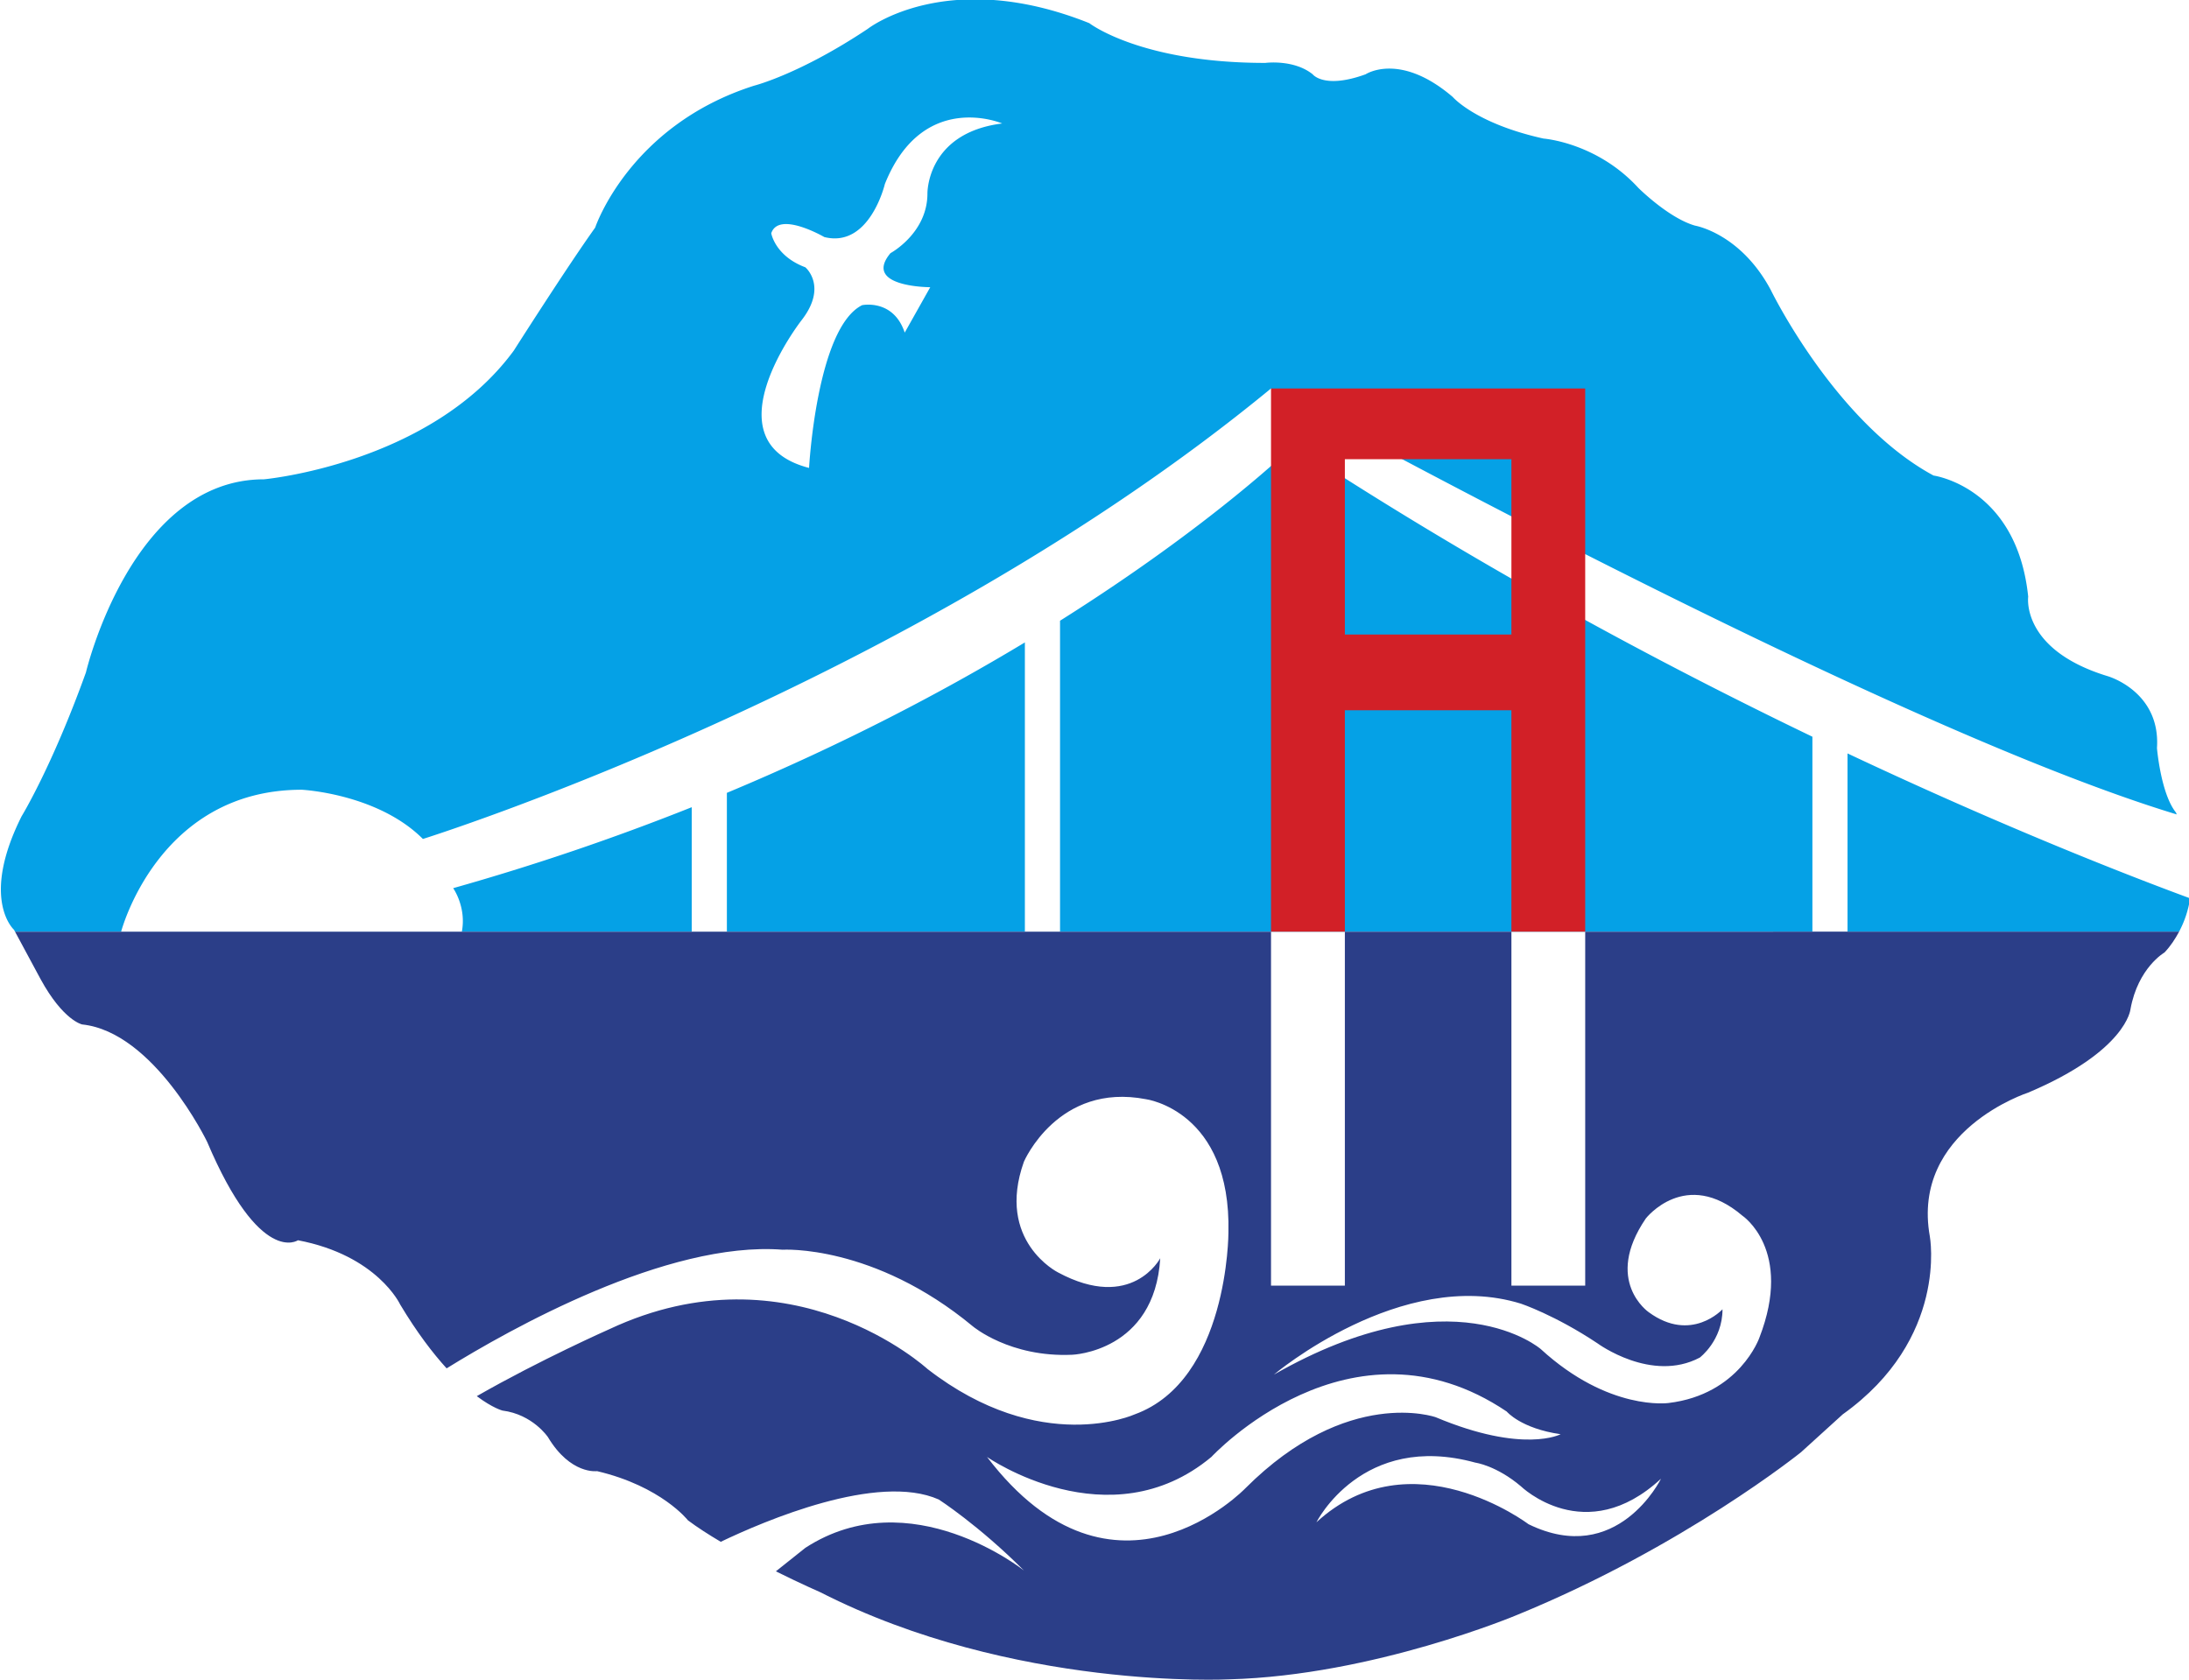 <svg xmlns="http://www.w3.org/2000/svg" xml:space="preserve" width="390.774" height="300" viewBox="0 0 390.774 300"><path d="M834.545 439.58H670.78l-.077.144s-2.58 2.292.574 8.593c0 0 2.29 3.725 4.869 10.89 0 0 3.438 14.612 13.464 14.612 0 0 12.608 1.147 18.913 9.742 0 0 4.011 6.305 6.159 9.31 0 0 2.58 7.739 12.035 10.744 0 0 3.436.861 8.594 4.3 0 0 6.018 4.726 16.764.43 0 0 3.868-3.009 13.324-3.009 0 0 2.146.287 3.578-.86 0 0 .86-1.146 4.012 0 0 0 2.578 1.717 6.59-1.719 0 0 1.716-2.006 6.873-3.148 0 0 4.015-.29 7.168-3.728 0 0 2.293-2.29 4.298-2.862 0 0 3.438-.576 5.73-4.873 0 0 4.874-10.027 12.316-14.041 0 0 6.304-.86 7.162-9.169 0 0-.571-4.013 6.019-6.017 0 0 4.013-1.143 3.726-5.443 0 0 .287-3.438 1.432-4.87 0 0 .03-.06.063-.15-22.66 6.867-68.54 32.239-68.54 32.239-27.506-22.635-64.18-34.096-64.18-34.096-3.438 3.439-9.168 3.725-9.168 3.725-10.888 0-13.674-10.761-13.674-10.761h25.785c.366 1.879-.653 3.312-.653 3.312a183 183 0 0 1 18.052 6.127v-9.439h2.66v10.526c8.854 3.696 16.391 7.67 22.551 11.385v-21.911h2.661v23.553c11.66 7.343 17.685 13.282 17.685 13.282 13.918-9.129 27.645-16.476 39.25-22.06v-14.775h2.658v13.51c12.123-5.713 21.563-9.36 25.925-10.968a7.9 7.9 0 0 0-.833-2.524m-89.062 61.171s-6.017 2.578-8.88-4.586c0 0-1.15-4.87-4.583-4.01 0 0-3.44 2.005-4.014.287 0 0 .284-1.719 2.58-2.577 0 0 1.719-1.435-.291-4.013 0 0-7.162-9.168.572-11.172 0 0 .577 10.6 4.014 12.318 0 0 2.364.502 3.225-2.076l1.932 3.436s-5.157 0-3.01 2.578c0 0 2.797 1.506 2.797 4.515 0 0-.074 4.582 5.658 5.3" style="fill:#05a1e6;fill-opacity:1;fill-rule:nonzero;stroke:none" transform="matrix(2.359 0 0 -2.359 -1579.685 1203.32)"/><path d="M789.602 480.695h-23.776V439.58h5.588v16.76h12.604v-16.76h5.584v41.114m-18.188-18.622v13.27h12.604v-13.27z" style="fill:#d22027;fill-opacity:1;fill-rule:nonzero;stroke:none" transform="matrix(2.359 0 0 -2.359 -1579.685 1203.32)"/><path d="M789.602 439.58v-26.79h-5.584v26.79h-12.604v-26.79h-5.588v26.79H670.78l1.928-3.581c1.72-3.153 3.15-3.439 3.15-3.439 5.444-.571 9.457-8.88 9.457-8.88 4.01-9.457 6.873-7.454 6.873-7.454 6.02-1.145 7.738-4.866 7.738-4.866 1.27-2.118 2.463-3.674 3.514-4.83 4.729 2.93 16.65 9.658 25.423 8.98 0 0 6.878.435 14.4-5.8 0 0 2.794-2.364 7.52-2.15 0 0 6.233.217 6.66 7.305 0 0-2.145-4.081-7.736-1.073 0 0-4.726 2.364-2.58 8.382 0 0 2.58 6.017 9.241 4.727 0 0 6.45-.86 6.235-10.1 0 0 0-11.174-7.093-13.753 0 0-7.095-3.222-15.685 3.439 0 0-10.316 9.458-24.066 3.01 0 0-5.195-2.297-10.036-5.07 1.2-.901 1.937-1.09 1.937-1.09 2.293-.289 3.444-2.007 3.444-2.007 1.715-2.865 3.72-2.579 3.72-2.579 4.871-1.145 6.878-3.723 6.878-3.723.719-.54 1.58-1.09 2.483-1.625 3.285 1.572 11.868 5.257 16.499 3.2 0 0 3.008-1.934 6.444-5.373 0 0-8.594 6.876-16.542 1.715l-2.23-1.777c1.905-.947 3.37-1.586 3.37-1.586 14.614-7.446 30.947-6.588 30.947-6.588 10.891.289 21.774 4.874 21.774 4.874 12.61 5.155 21.487 12.315 21.487 12.315l3.155 2.865c8.022 5.73 6.593 13.47 6.593 13.47-1.435 8.018 7.444 10.883 7.444 10.883 7.453 3.153 7.738 6.304 7.738 6.304.57 3.155 2.576 4.301 2.576 4.301.471.497.813 1.033 1.105 1.575zm-45.267-39.755s9.241-6.446 16.978 0c0 0 10.527 11.39 22.348 3.438 0 0 1.074-1.288 4.081-1.717 0 0-2.795-1.507-9.455 1.287 0 0-6.66 2.365-14.395-5.373 0 0-9.884-10.316-19.557 2.365m40.973-5.088s-8.88 6.734-16.046.143c0 0 3.44 6.877 12.032 4.514 0 0 1.581-.214 3.441-1.789 0 0 4.871-4.731 10.603.573 0 0-3.299-6.734-10.03-3.441m17.474 14.112s-1.502-4.297-6.875-4.941c0 0-4.511-.645-9.67 4.083 0 0-6.659 5.8-20.195-1.935 0 0 9.667 8.166 18.693 5.372 0 0 2.581-.86 5.803-3.008 0 0 4.08-3.007 7.734-1.075 0 0 1.72 1.29 1.72 3.656 0 0-2.366-2.58-5.586-.218 0 0-3.441 2.364-.217 7.092 0 0 3.01 3.869 7.305.213 0 0 3.87-2.579 1.288-9.239" style="fill:#2b3e88;fill-opacity:1;fill-rule:nonzero;stroke:none" transform="matrix(2.359 0 0 -2.359 -1579.685 1203.32)"/></svg>